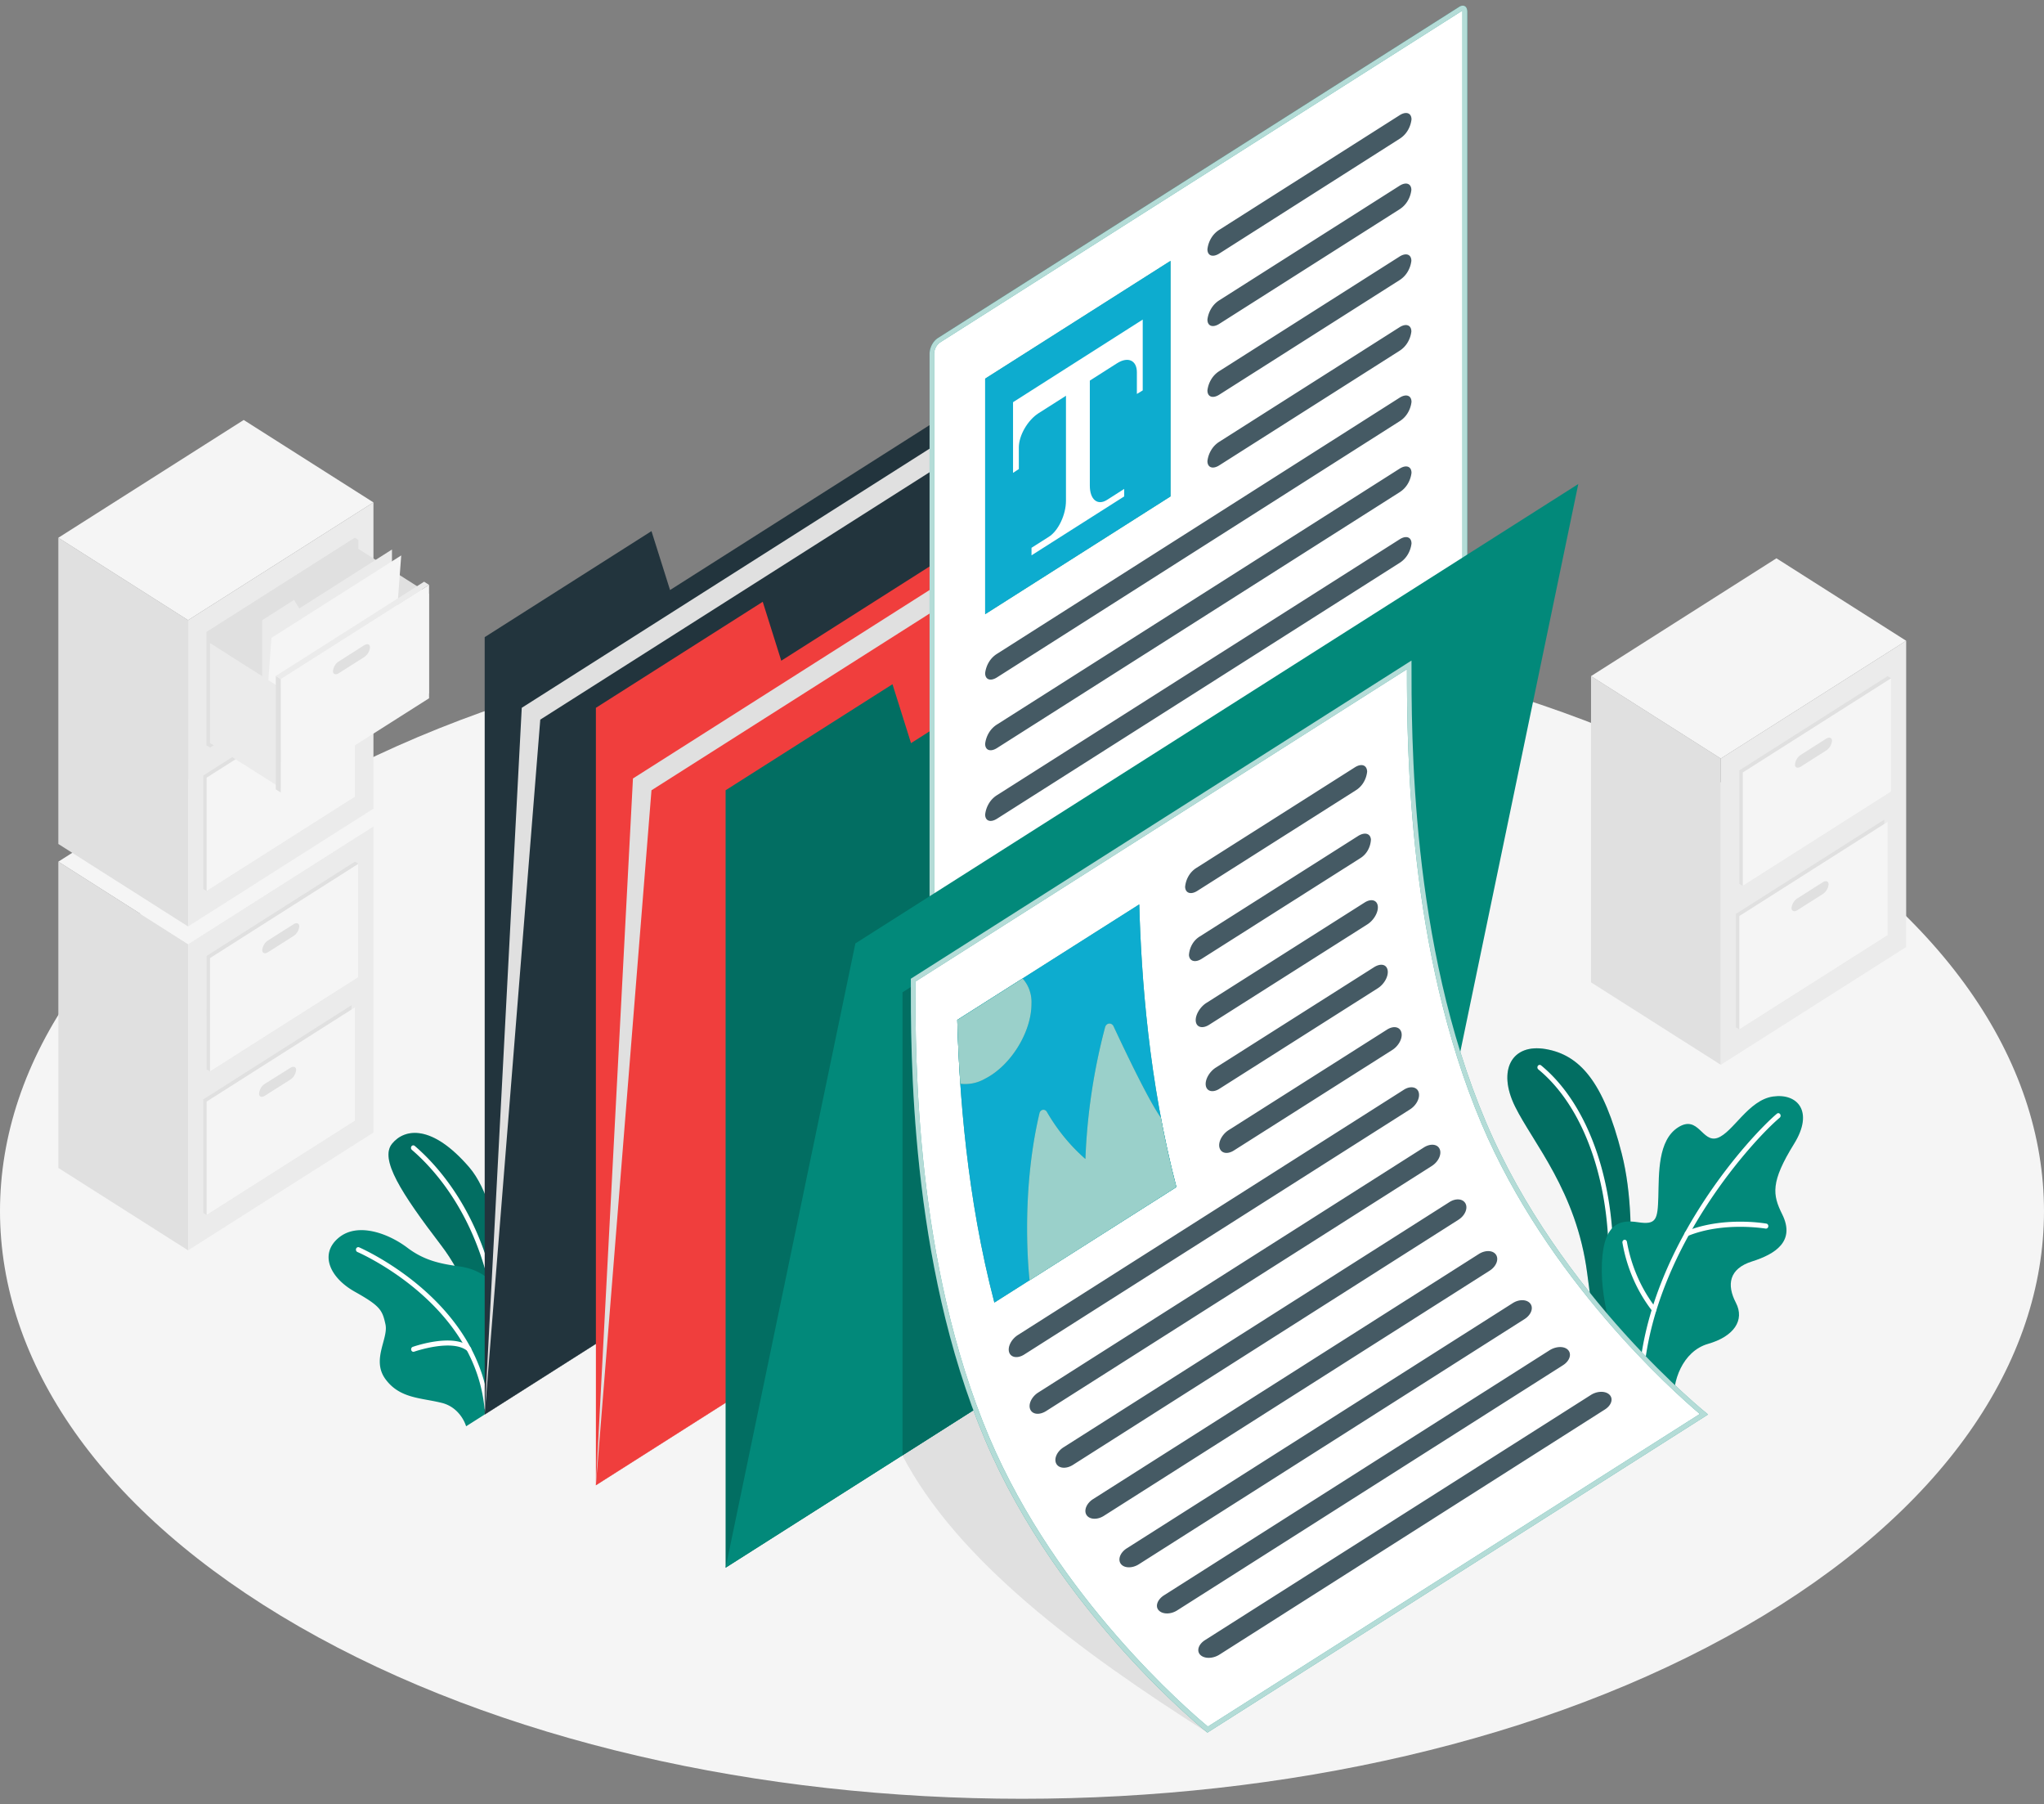 <svg width="349" height="308" fill="none" xmlns="http://www.w3.org/2000/svg"><rect width="100%" height="100%" fill="#808080" stroke="none"/><path d="M51.109 277.687c68.145 39.174 178.637 39.174 246.782 0 68.145-39.173 68.145-102.688 0-141.87-68.145-39.183-178.606-39.174-246.782 0-68.176 39.173-68.114 102.697 0 141.87Z" fill="#F5F5F5"/><path d="M32.113 213.444 9.96 199.374v-52.283l22.152 14.079v52.274Z" fill="#E0E0E0"/><path d="m32.113 161.17 31.65-20.106v52.274l-31.65 20.106V161.17Z" fill="#EBEBEB"/><path d="m63.762 141.064-31.65 20.105-22.15-14.078 31.649-20.105 22.151 14.078Z" fill="#F5F5F5"/><path d="M35.284 163.176 60.6 147.092l.584.368v19.368l-25.322 16.085-.585-.369.008-19.368Z" fill="#E0E0E0"/><path d="m35.86 163.553 25.323-16.093v19.368l-25.322 16.085v-19.36Z" fill="#F5F5F5"/><path d="m45.787 160.526 4.309-2.735c.553-.36 1.005-.197 1.005.361-.04.341-.152.667-.326.953a2.108 2.108 0 0 1-.68.693l-4.308 2.735c-.56.36-1.013.197-1.013-.36.04-.343.153-.67.33-.956.175-.286.41-.522.683-.691ZM34.7 187.679l25.314-16.084v19.368l.585.369-25.323 16.084-.576-.368v-19.369Z" fill="#E0E0E0"/><path d="M35.276 188.049 60.6 171.964v19.368l-25.323 16.085v-19.368Z" fill="#F5F5F5"/><path d="m45.203 185.031 4.347-2.727c.561-.36 1.013-.197 1.013.36a2.35 2.35 0 0 1-.329.956c-.175.285-.41.522-.684.69l-4.308 2.735c-.561.361-1.013.198-1.013-.36.035-.34.14-.666.31-.953.169-.287.396-.527.664-.701ZM32.113 158.152 9.96 144.073V91.799l22.152 14.069v52.284Z" fill="#E0E0E0"/><path d="m32.113 105.869 31.65-20.106v52.283l-31.65 20.106v-52.283Z" fill="#EBEBEB"/><path d="m63.762 85.763-31.65 20.106-22.15-14.07L41.61 71.693l22.151 14.07Z" fill="#F5F5F5"/><path d="M35.276 107.883 60.6 91.799l.584.368v19.368L35.861 127.62l-.585-.377v-19.36Z" fill="#E0E0E0"/><path d="m45.787 105.225 4.301-2.735c.561-.351 1.013-.188 1.013.369a2.363 2.363 0 0 1-.33.954c-.176.286-.41.523-.683.692l-4.3 2.735c-.562.352-1.014.198-1.014-.36.041-.343.154-.671.33-.958.175-.287.41-.526.683-.697ZM34.7 132.387l25.314-16.084v19.36l.585.368-25.323 16.085-.576-.369v-19.36Z" fill="#E0E0E0"/><path d="M35.276 132.756 60.6 116.671v19.36l-25.323 16.085v-19.36Z" fill="#F5F5F5"/><path d="m45.203 129.729 4.347-2.735c.553-.351 1.013-.188 1.013.369a2.403 2.403 0 0 1-.333.952 2.148 2.148 0 0 1-.68.694l-4.347 2.71c-.561.351-1.013.188-1.013-.361a2.38 2.38 0 0 1 .334-.944c.176-.282.408-.516.679-.685ZM35.276 107.883 60.6 91.799v19.359l-25.323 16.085v-19.36Z" fill="#E0E0E0"/><path d="M73.26 101.367 59.4 92.562v17.062l13.861 8.797v-17.054Z" fill="#E0E0E0"/><path d="M44.774 130.004v-24.135l5.43-3.464.897 1.457 15.825-10.057v22.121l-22.152 14.078Z" fill="#EBEBEB"/><path d="m44.774 130.004 1.582-21.117 22.151-14.07-1.581 21.109-22.152 14.078Z" fill="#F5F5F5"/><path d="m47.938 117.452-12.077-7.674v17.062l12.077 7.665v-17.053Z" fill="#EBEBEB"/><path d="M47.938 115.925 73.26 99.841V119.2l-25.323 16.085v-19.36Z" fill="#F5F5F5"/><path d="m57.864 112.899 4.3-2.735c.562-.352 1.014-.189 1.014.369a2.374 2.374 0 0 1-.331.953 2.12 2.12 0 0 1-.682.693l-4.301 2.735c-.561.351-1.013.189-1.013-.36a2.38 2.38 0 0 1 .33-.959c.175-.287.41-.525.683-.696ZM47.938 115.925l-.842-.531v19.359l.842.532v-19.36Z" fill="#E0E0E0"/><path d="m47.096 115.394 25.315-16.093.85.54-25.323 16.084-.842-.531Z" fill="#EBEBEB"/><path d="m293.816 181.772-22.159-14.078v-52.275l22.159 14.07v52.283Z" fill="#E0E0E0"/><path d="m293.816 129.489 31.65-20.105v52.283l-31.65 20.105v-52.283Z" fill="#EBEBEB"/><path d="m325.466 109.384-31.65 20.105-22.159-14.069 31.657-20.115 22.152 14.079Z" fill="#F5F5F5"/><path d="m296.979 131.504 25.323-16.085.584.369-.007 19.36-25.315 16.084-.585-.368v-19.36Z" fill="#E0E0E0"/><path d="m297.564 131.873 25.323-16.084-.008 19.359-25.315 16.085v-19.36Z" fill="#F5F5F5"/><path d="m307.49 128.846 4.301-2.735c.561-.351 1.013-.188 1.013.361a2.387 2.387 0 0 1-.329.958c-.176.287-.41.525-.684.696l-4.301 2.735c-.561.352-1.012.189-1.012-.36.041-.343.153-.671.329-.958.176-.287.41-.526.683-.697ZM296.395 156.008l25.323-16.093v19.368l.584.369-25.322 16.084-.585-.368v-19.36Z" fill="#E0E0E0"/><path d="m296.979 156.376 25.323-16.084v19.36l-25.323 16.084v-19.36Z" fill="#F5F5F5"/><path d="m306.906 153.35 4.309-2.735c.553-.352 1.005-.189 1.005.36a2.397 2.397 0 0 1-.328.956 2.146 2.146 0 0 1-.677.699l-4.309 2.735c-.561.351-1.013.188-1.013-.369.042-.342.156-.668.331-.954.176-.285.409-.522.682-.692Z" fill="#E0E0E0"/><path d="M83.054 236.414s.086-13.598-7.706-23.793c-6.895-9.028-10.565-14.755-8.391-17.396 2.174-2.641 6.849-3.275 13.152 4.03 6.303 7.305 6.794 27.539 5.922 32.117l-2.977 5.042Z" fill="#02897A"/><path opacity=".2" d="M83.054 236.414s.086-13.598-7.706-23.793c-6.895-9.028-10.565-14.755-8.391-17.396 2.174-2.641 6.849-3.275 13.152 4.03 6.303 7.305 6.794 27.539 5.922 32.117l-2.977 5.042Z" fill="#000"/><path d="M84.363 221.795a.369.369 0 0 1-.244-.093.437.437 0 0 1-.138-.241c-2.727-14.036-9.724-21.795-13.658-25.173a.46.46 0 0 1-.07-.6.394.394 0 0 1 .262-.164.372.372 0 0 1 .29.087c4.013 3.429 11.158 11.368 13.94 25.67a.458.458 0 0 1-.051.321.37.37 0 0 1-.245.184l-.086.009Z" fill="#fff"/><path d="m82.758 241.464-3.171 2.014a6.352 6.352 0 0 0-1.657-2.625 5.545 5.545 0 0 0-2.613-1.396c-3.467-.857-7.067-.711-9.498-4.021-2.43-3.309.53-6.91 0-9.345-.53-2.435-.872-3.138-5.22-5.573-4.348-2.435-6.062-6.473-2.79-9.208 3.273-2.736 8.571-.729 11.781 1.714 2.852 2.144 5.564 2.71 8.75 3.147 3.187.437 8.376 2.383 7.581 10.529a69.634 69.634 0 0 1-3.163 14.764Z" fill="#02897A"/><path d="M70.588 230.764a.38.38 0 0 1-.231-.084.44.44 0 0 1-.143-.217.476.476 0 0 1 .029-.327.412.412 0 0 1 .228-.213c.28-.094 7.012-2.443 9.872.077a.458.458 0 0 1 .038.579.363.363 0 0 1-.52.09c-2.526-2.229-9.086.052-9.156.077l-.117.018Z" fill="#fff"/><path d="M83.109 240.812a.364.364 0 0 1-.257-.108.437.437 0 0 1-.125-.27c-1.737-18.056-21.505-26.621-21.7-26.707a.384.384 0 0 1-.13-.089.466.466 0 0 1-.096-.468.42.42 0 0 1 .205-.234.36.36 0 0 1 .294-.015c.21.094 20.414 8.84 22.198 27.436a.46.46 0 0 1-.083.314.383.383 0 0 1-.26.158l-.046-.017Z" fill="#fff"/><path d="M276.908 229.606c.086-.3 3.429-19.231 0-32.658-3.116-12.312-7.183-16.856-12.98-17.859-5.797-1.003-8.314 3.593-5.236 9.817 3.077 6.225 10.487 14.481 12.303 28.388.779 5.727 1.371 10.7 1.371 10.7l4.542 1.612Z" fill="#02897A"/><path opacity=".2" d="M276.908 229.606c.086-.3 3.429-19.231 0-32.658-3.116-12.312-7.183-16.856-12.98-17.859-5.797-1.003-8.314 3.593-5.236 9.817 3.077 6.225 10.487 14.481 12.303 28.388.779 5.727 1.371 10.7 1.371 10.7l4.542 1.612Z" fill="#000"/><path d="M274.953 218.734a.359.359 0 0 1-.148-.042.389.389 0 0 1-.121-.101.44.44 0 0 1-.097-.311c.779-15.33-3.771-29.014-11.929-35.727a.46.46 0 0 1-.078-.6.39.39 0 0 1 .257-.164.369.369 0 0 1 .288.078c8.361 6.859 13.051 20.852 12.233 36.464a.444.444 0 0 1-.128.293.363.363 0 0 1-.277.11Z" fill="#fff"/><path d="M285.877 239.466c-.445-3.524 1.394-8.805 5.765-10.057 4.371-1.252 6.319-4.013 4.745-7.031-1.573-3.018-1.207-5.787 2.759-7.039 3.966-1.251 7.441-3.429 5.158-8.042-1.66-3.335-2.026-5.496 2.041-12.063 3.374-5.453.616-8.651-3.607-8.051-4.223.6-6.834 6.139-9.475 7.065-2.641.926-3.249-4.013-6.732-1.801-3.483 2.212-3.272 7.88-3.381 11.832-.11 3.953-.343 4.844-3.491 4.364-3.148-.48-6.233.086-6.163 8.463.054 7.184 3.537 16.084 3.537 16.084l8.844 6.276Z" fill="#02897A"/><path d="M280.352 234.107h-.039a.39.39 0 0 1-.265-.16.472.472 0 0 1-.085-.32c2.197-21.597 19.042-39.817 23.437-43.512a.365.365 0 0 1 .29-.084.385.385 0 0 1 .259.166.462.462 0 0 1-.074.604c-4.34 3.644-20.967 21.623-23.133 42.921a.45.45 0 0 1-.129.273.374.374 0 0 1-.261.112Z" fill="#fff"/><path d="M288.035 211.018a.367.367 0 0 1-.221-.076.433.433 0 0 1-.145-.198.48.48 0 0 1 .016-.33.425.425 0 0 1 .217-.228c6.28-2.572 13.402-1.354 13.706-1.303a.387.387 0 0 1 .251.173.45.45 0 0 1-.09.592.375.375 0 0 1-.286.084c-.07 0-7.223-1.235-13.308 1.26a.395.395 0 0 1-.14.026ZM282.441 223.999a.37.37 0 0 1-.289-.146c-2.611-3.347-4.382-7.388-5.134-11.72a.452.452 0 0 1 .184-.432.362.362 0 0 1 .433.021.46.46 0 0 1 .154.282c.745 4.162 2.449 8.044 4.948 11.275a.472.472 0 0 1 .059.463.433.433 0 0 1-.144.185.38.38 0 0 1-.211.072Z" fill="#fff"/><path d="M82.758 108.766v132.705l123.434-78.416-.008-120.642-91.777 58.311-3.171-10.057-28.478 18.099Z" fill="#22343D"/><path d="m82.758 241.471 6.327-120.642 123.434-78.416-6.327 120.642-123.434 78.416Z" fill="#E0E0E0"/><path d="m82.758 241.472 9.49-118.627L215.682 44.42l-9.49 118.636-123.434 78.416Z" fill="#22343D"/><path d="M101.746 120.83v132.714l123.434-78.425V54.477l-91.784 58.311-3.164-10.057-28.486 18.099Z" fill="#F03E3D"/><path d="m101.746 253.544 6.327-120.651 123.434-78.416-6.327 120.642-123.434 78.425Z" fill="#E0E0E0"/><path d="m101.746 253.544 9.49-118.636 123.435-78.425-9.491 118.636-123.434 78.425Z" fill="#F03E3D"/><path d="M206.161 295.77c-22.159-14.078-42.713-29.382-52.094-47.336l28.517-18.116 23.577 65.452Z" fill="#E0E0E0"/><path d="M123.898 134.908v132.705l123.434-78.416V68.555l-91.785 58.311-3.163-10.057-28.486 18.099Z" fill="#02897A"/><path opacity=".2" d="M123.898 134.908v132.705l123.434-78.416V68.555l-91.785 58.311-3.163-10.057-28.486 18.099Z" fill="#000"/><path d="M159.459 174.141c-.312 0-.359-.394-.359-.626V60.341c.025-.439.142-.866.342-1.246.2-.381.478-.706.811-.949L249.342 1.56a.775.775 0 0 1 .405-.137c.312 0 .359.394.359.626v113.174a3.08 3.08 0 0 1-.342 1.251 2.76 2.76 0 0 1-.812.952l-89.088 56.588a.793.793 0 0 1-.405.128Z" fill="#fff"/><path d="M249.7 1.817a.85.85 0 0 1 0 .188V115.18a2.639 2.639 0 0 1-.29 1.036c-.166.318-.394.59-.668.798l-89.089 56.588-.156.077a.6.6 0 0 1 0-.189V60.316a2.64 2.64 0 0 1 .293-1.032c.166-.316.393-.587.666-.794l89.089-56.588a.412.412 0 0 1 .163-.077l-.008-.008Zm.055-.85a1.138 1.138 0 0 0-.6.198l-89.089 56.587a3.198 3.198 0 0 0-.951 1.11c-.234.447-.37.948-.397 1.462V173.5c0 .668.304 1.054.779 1.054.213-.006.42-.074.6-.197l89.089-56.587a3.15 3.15 0 0 0 .955-1.108c.234-.447.369-.949.393-1.464V2.022c0-.668-.304-1.063-.779-1.054Z" fill="#02897A"/><path opacity=".7" d="M249.7 1.817a.85.85 0 0 1 0 .188V115.18a2.639 2.639 0 0 1-.29 1.036c-.166.318-.394.59-.668.798l-89.089 56.588-.156.077a.6.6 0 0 1 0-.189V60.316a2.64 2.64 0 0 1 .293-1.032c.166-.316.393-.587.666-.794l89.089-56.588a.412.412 0 0 1 .163-.077l-.008-.008Zm.055-.85a1.138 1.138 0 0 0-.6.198l-89.089 56.587a3.198 3.198 0 0 0-.951 1.11c-.234.447-.37.948-.397 1.462V173.5c0 .668.304 1.054.779 1.054.213-.006.42-.074.6-.197l89.089-56.587a3.15 3.15 0 0 0 .955-1.108c.234-.447.369-.949.393-1.464V2.022c0-.668-.304-1.063-.779-1.054Z" fill="#fff"/><path d="m168.208 64.637 31.65-20.105v40.21l-31.65 20.106v-40.21Z" fill="#02897A"/><path opacity=".8" d="m168.208 64.637 31.65-20.105v40.21l-31.65 20.106v-40.21Z" fill="#11B5E4"/><path d="M195.113 54.554v12.09l-.998.608v-3.695c0-2.04-1.503-2.735-3.373-1.552l-13.41 8.531c-1.862 1.183-3.373 3.798-3.373 5.839v3.695l-.99.652V68.658l22.144-14.104Z" fill="#fff"/><path d="M189.02 85.334c-1.621 1.029-2.938-.051-2.938-2.426V63.557l-4.075 2.435v19.505c0 2.366-1.317 5.144-2.937 6.147l-2.945 1.87V94.8l15.824-10.057v-1.278l-2.929 1.87Z" fill="#fff"/><path d="M206.161 42.551c0 1.115.912 1.432 2.026.729l30.792-19.591a4.237 4.237 0 0 0 1.365-1.389 4.743 4.743 0 0 0 .661-1.912c0-1.106-.912-1.432-2.026-.72L208.21 39.216a4.23 4.23 0 0 0-1.386 1.399 4.74 4.74 0 0 0-.663 1.936ZM206.161 54.554c0 1.115.912 1.44 2.026.73l30.769-19.549a4.256 4.256 0 0 0 1.365-1.389 4.76 4.76 0 0 0 .661-1.912c0-1.106-.912-1.432-2.026-.72l-30.769 19.548a4.245 4.245 0 0 0-1.363 1.385 4.74 4.74 0 0 0-.663 1.907ZM206.161 66.643c0 1.115.912 1.44 2.026.729l30.769-19.548a4.246 4.246 0 0 0 1.363-1.386 4.755 4.755 0 0 0 .663-1.907c0-1.114-.912-1.44-2.026-.729l-30.769 19.549a4.246 4.246 0 0 0-1.363 1.385 4.74 4.74 0 0 0-.663 1.907ZM206.161 78.707c0 1.115.912 1.44 2.026.729l30.769-19.549a4.245 4.245 0 0 0 1.363-1.385 4.756 4.756 0 0 0 .663-1.907c0-1.114-.912-1.44-2.026-.729l-30.769 19.549a4.245 4.245 0 0 0-1.363 1.385 4.74 4.74 0 0 0-.663 1.907ZM168.208 114.905c0 1.115.904 1.441 2.026.729l68.745-43.726a4.236 4.236 0 0 0 1.365-1.384 4.727 4.727 0 0 0 .661-1.909c0-1.114-.912-1.431-2.026-.728l-68.745 43.726a4.23 4.23 0 0 0-1.366 1.383 4.746 4.746 0 0 0-.66 1.909ZM168.208 126.969c0 1.114.904 1.44 2.026.728l68.745-43.675a4.246 4.246 0 0 0 1.365-1.389 4.743 4.743 0 0 0 .661-1.912c0-1.106-.912-1.431-2.026-.72l-68.745 43.675a4.233 4.233 0 0 0-1.366 1.384 4.74 4.74 0 0 0-.66 1.909ZM168.208 139.04c0 1.106.904 1.432 2.026.721l68.745-43.675a4.247 4.247 0 0 0 1.365-1.39 4.745 4.745 0 0 0 .661-1.911c0-1.106-.912-1.432-2.026-.72l-68.745 43.674a4.23 4.23 0 0 0-1.367 1.388 4.732 4.732 0 0 0-.659 1.913Z" fill="#455A64"/><path d="m123.898 267.613 22.151-106.563 123.434-78.425-22.151 106.572-123.434 78.416Z" fill="#02897A"/><path d="M154.098 169.392v79.042l28.486-18.1v-79.033l-28.486 18.091Z" fill="#02897A"/><path opacity=".2" d="M154.098 169.392v79.042l28.486-18.1v-79.033l-28.486 18.091Z" fill="#000"/><path d="M206.216 295.256c-2.424-1.989-25.783-21.632-37.657-49.728-12.638-29.872-12.622-64.716-12.622-77.825v-.411l84.678-53.792c0 13.229 0 48.124 12.693 78.098 11.601 27.437 34.065 46.83 37.625 49.797l-84.717 53.861Z" fill="#fff"/><path d="M240.226 114.271c0 13.787.241 48.013 12.731 77.541 11.212 26.494 32.53 45.545 37.275 49.566l-83.993 53.363c-3.28-2.718-25.759-22.035-37.322-49.359-12.622-29.786-12.622-64.561-12.622-77.653v-.163l83.9-53.304.031.009Zm.748-1.492-85.458 54.298c0 12.338-.234 48.185 12.661 78.665 12.693 29.914 37.984 50.028 37.984 50.028l85.481-54.307s-25.322-20.114-37.976-50.028c-12.903-30.48-12.661-66.327-12.661-78.664l-.031.008Z" fill="#02897A"/><path opacity=".7" d="M240.226 114.271c0 13.787.241 48.013 12.731 77.541 11.212 26.494 32.53 45.545 37.275 49.566l-83.993 53.363c-3.28-2.718-25.759-22.035-37.322-49.359-12.622-29.786-12.622-64.561-12.622-77.653v-.163l83.9-53.304.031.009Zm.748-1.492-85.458 54.298c0 12.338-.234 48.185 12.661 78.665 12.693 29.914 37.984 50.028 37.984 50.028l85.481-54.307s-25.322-20.114-37.976-50.028c-12.903-30.48-12.661-66.327-12.661-78.664l-.031.008Z" fill="#fff"/><path d="m231.336 130.989-27.021 17.148a4.003 4.003 0 0 0-1.344 1.36 4.489 4.489 0 0 0-.62 1.89c.039 1.088.982 1.397 2.096.685l27.029-17.147a4.005 4.005 0 0 0 1.331-1.343c.34-.557.554-1.197.625-1.864-.047-1.131-.974-1.44-2.096-.729ZM231.912 142.693l-27.021 17.148a3.765 3.765 0 0 0-1.317 1.336 4.23 4.23 0 0 0-.568 1.87c.085 1.055 1.067 1.338 2.181.626l27.029-17.147a3.71 3.71 0 0 0 1.308-1.334c.326-.56.517-1.201.554-1.865-.078-1.063-1.044-1.32-2.166-.634ZM232.995 154.071l-27.029 17.147c-1.114.712-1.924 2.127-1.792 3.147.133 1.02 1.153 1.286 2.275.574l27.029-17.147c1.114-.712 1.909-2.118 1.769-3.138-.14-1.021-1.138-1.295-2.252-.583ZM234.616 165.105l-27.029 17.147c-1.114.712-1.886 2.101-1.699 3.096.187.994 1.247 1.217 2.338.505l27.021-17.147c1.122-.712 1.87-2.092 1.683-3.087-.187-.994-1.161-1.226-2.314-.514ZM236.813 175.771l-27.029 17.148c-1.114.711-1.838 2.066-1.558 3.018.281.951 1.348 1.166 2.462.454l27.029-17.148c1.122-.711 1.823-2.057 1.558-3.018-.264-.96-1.348-1.166-2.462-.454ZM239.665 186.051l-65.87 41.849c-1.114.711-1.792 2.032-1.488 2.949.304.918 1.465 1.089 2.579.377l65.87-41.848c1.122-.712 1.768-2.024 1.465-2.95-.304-.926-1.481-1.089-2.556-.377ZM243.132 195.868l-65.862 41.848c-1.122.712-1.738 1.998-1.364 2.873.374.874 1.559 1.011 2.696.3l65.87-41.849c1.122-.712 1.722-1.998 1.348-2.872-.374-.875-1.566-1.003-2.688-.3ZM247.456 205.222l-65.87 41.849c-1.122.711-1.675 1.963-1.231 2.795.444.831 1.714.917 2.836.206l65.824-41.849c1.114-.703 1.651-1.946 1.207-2.778-.444-.832-1.675-.935-2.766-.223ZM252.498 214.07l-65.863 41.84c-1.122.712-1.62 1.938-1.114 2.718.507.78 1.839.857 2.961.137l65.862-41.849c1.122-.711 1.605-1.92 1.099-2.709-.507-.789-1.823-.849-2.945-.137ZM258.248 222.481l-65.87 41.84c-1.115.712-1.559 1.903-.998 2.649.561.746 1.94.781 3.062.069l65.87-41.866c1.115-.712 1.559-1.886.982-2.632-.576-.746-1.924-.797-3.046-.06ZM264.598 230.488l-65.847 41.841c-1.122.711-1.558 1.877-.903 2.572.654.694 2.041.711 3.155 0l65.87-41.849c1.122-.712 1.512-1.861.888-2.572-.623-.712-2.026-.695-3.163.008ZM271.61 238.145l-65.87 41.841c-1.114.711-1.48 1.852-.779 2.529.702.677 2.135.651 3.257-.06l65.816-41.849c1.114-.712 1.464-1.826.779-2.512-.686-.686-2.112-.66-3.203.051Z" fill="#455A64"/><path d="m194.521 154.388-31.073 19.719c.343 12.39 1.628 30.257 6.334 48.254l31.081-19.72c-4.714-17.996-6-35.873-6.342-48.253Z" fill="#02897A"/><path opacity=".8" d="m194.521 154.388-31.073 19.719c.343 12.39 1.628 30.257 6.334 48.254l31.081-19.72c-4.714-17.996-6-35.873-6.342-48.253Z" fill="#11B5E4"/><path d="M176.117 171.381c.042-.8-.071-1.6-.332-2.348a5.744 5.744 0 0 0-1.18-1.991l-11.157 7.082c.093 3.276.249 6.937.522 10.881a6.749 6.749 0 0 0 4.215-.858c4.387-2.212 7.932-7.948 7.932-12.766Z" fill="#02897A"/><path opacity=".6" d="M176.117 171.381c.042-.8-.071-1.6-.332-2.348a5.744 5.744 0 0 0-1.18-1.991l-11.157 7.082c.093 3.276.249 6.937.522 10.881a6.749 6.749 0 0 0 4.215-.858c4.387-2.212 7.932-7.948 7.932-12.766Z" fill="#fff"/><path d="M198.222 190.809c-2.073-2.872-6.288-11.746-8.088-15.613a.83.83 0 0 0-.318-.361.718.718 0 0 0-.871.088.88.88 0 0 0-.253.419 102.75 102.75 0 0 0-3.365 22.506c-2.595-2.267-4.826-4.997-6.6-8.076a.71.71 0 0 0-.303-.268.635.635 0 0 0-.386-.047.676.676 0 0 0-.349.189.78.78 0 0 0-.201.366c-3.397 14.395-1.691 28.559-1.691 28.559l25.066-15.93a171.34 171.34 0 0 1-2.641-11.832Z" fill="#02897A"/><path opacity=".6" d="M198.222 190.809c-2.073-2.872-6.288-11.746-8.088-15.613a.83.83 0 0 0-.318-.361.718.718 0 0 0-.871.088.88.88 0 0 0-.253.419 102.75 102.75 0 0 0-3.365 22.506c-2.595-2.267-4.826-4.997-6.6-8.076a.71.71 0 0 0-.303-.268.635.635 0 0 0-.386-.047.676.676 0 0 0-.349.189.78.78 0 0 0-.201.366c-3.397 14.395-1.691 28.559-1.691 28.559l25.066-15.93a171.34 171.34 0 0 1-2.641-11.832Z" fill="#fff"/></svg>